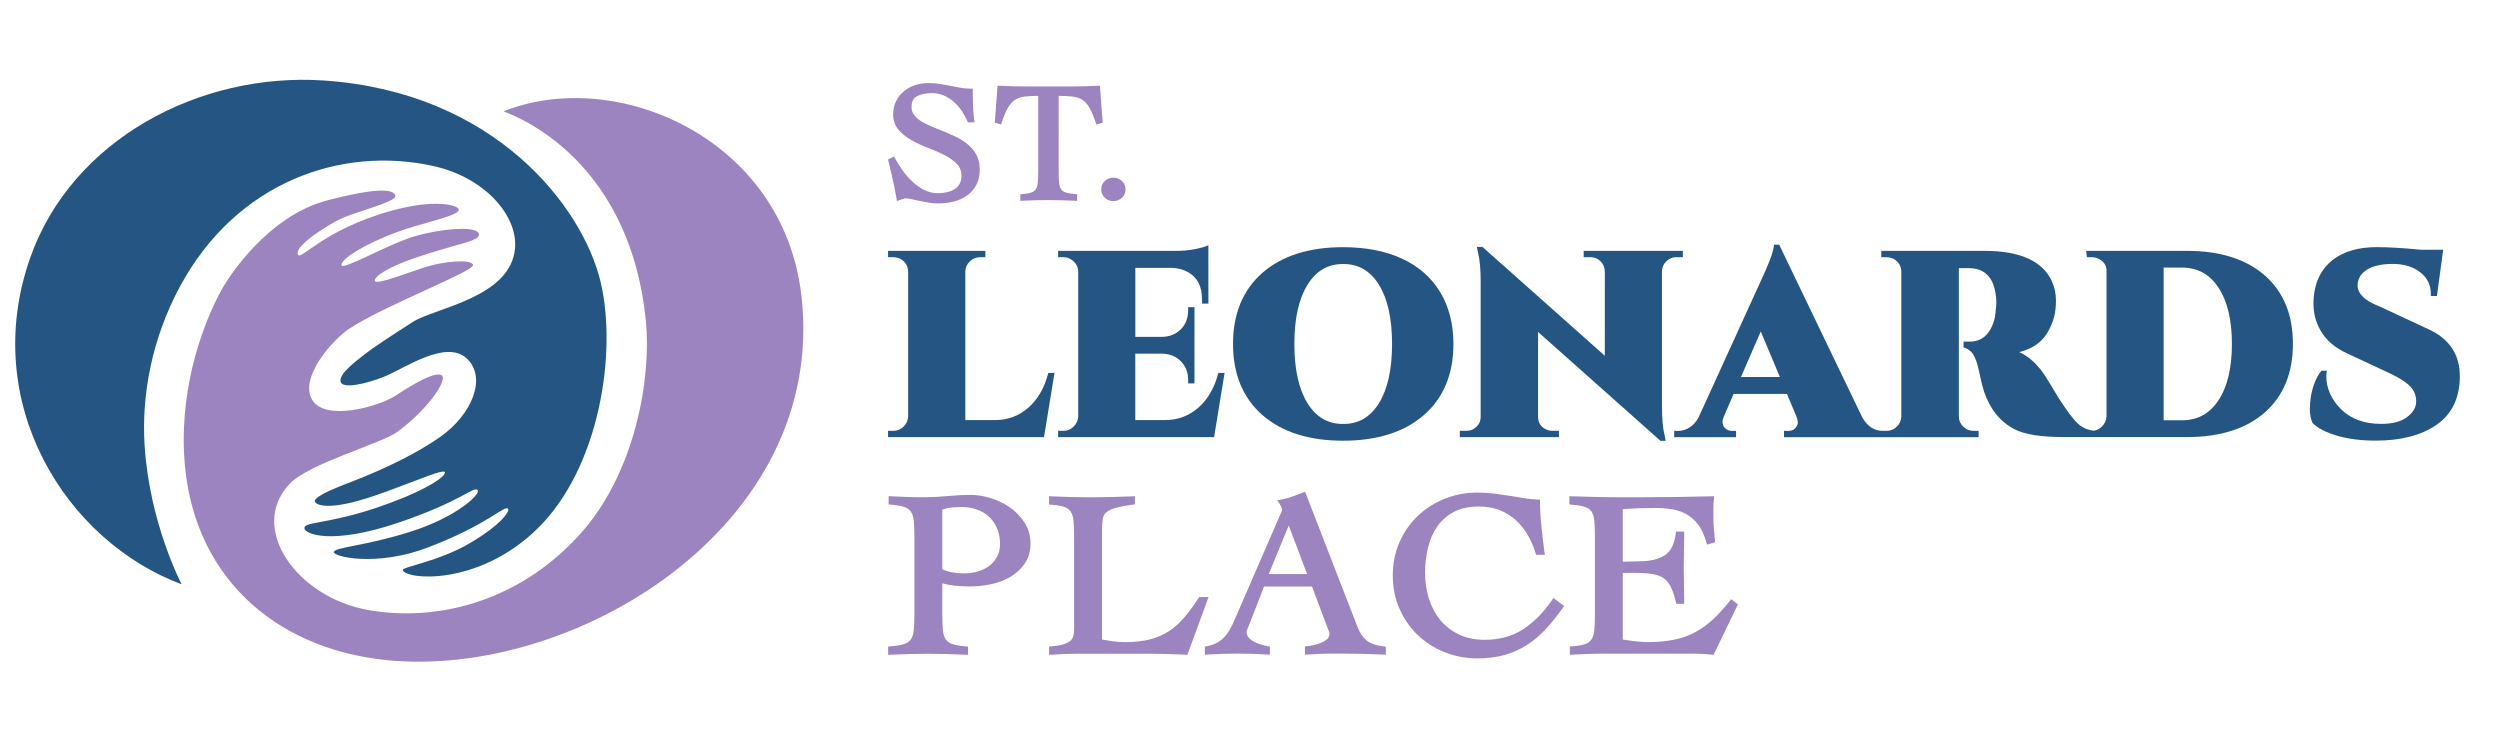 <?xml version="1.0" encoding="utf-8"?>
<!-- Generator: Adobe Illustrator 27.9.0, SVG Export Plug-In . SVG Version: 6.00 Build 0)  -->
<svg version="1.1" id="Layer_1" xmlns="http://www.w3.org/2000/svg" xmlns:xlink="http://www.w3.org/1999/xlink" x="0px" y="0px"
	 viewBox="0 0 6120.2 1823.5" style="enable-background:new 0 0 6120.2 1823.5;" xml:space="preserve">
<style type="text/css">
	.st0{fill:#9B84BF;}
	.st1{fill:#255683;}
</style>
<g>
	<g>
		<g>
			<path class="st0" d="M2472.9,1242.7c-14.3-10-30.1-17.8-47.1-23.1c-17-5.3-33.5-8-49-8c-19.5,0-39,1-58,2.9
				c-34.7,3.5-71.6,3-96.4,2.2c-13.1-0.4-26.5-0.9-39.8-1.7l-7.2-0.4v20.4l6.3,0.5c13.9,1.1,24.9,3.1,32.8,5.9
				c7,2.5,12.3,6.4,15.7,11.5c3.6,5.5,5.9,12.9,6.8,22.2c1,10.2,1.5,23.3,1.5,38.9v189.9c0,15.6-0.5,28.7-1.5,38.8
				c-0.9,9.3-3.2,16.7-6.8,22.2c-3.4,5.1-8.7,9-15.9,11.5c-8.1,2.8-19.4,4.8-33.7,5.9l-6.3,0.5v20.3l7.2-0.3
				c15.5-0.7,30.9-1.3,45.6-1.7c29.1-0.8,60.2-0.8,90,0c15.1,0.4,30.4,0.9,45.6,1.7l7.2,0.4v-20.3l-6.3-0.5
				c-13.9-1.1-24.9-3.1-32.8-5.9c-7-2.5-12.3-6.4-15.7-11.5c-3.6-5.5-5.9-12.9-6.8-22.2c-1-10.2-1.5-23.2-1.5-38.8v-76
				c9.8,2.8,19.9,4.7,30.1,5.7c13,1.3,25.9,2,38.3,2c16.2,0,32.9-1.8,49.9-5.3c17.2-3.5,33.1-9.4,47.2-17.5
				c14.3-8.2,26.4-19.1,35.8-32.4c9.7-13.6,14.6-30.5,14.6-50c0-18.6-4.7-35.6-14.1-50.5C2499.2,1265.3,2487.3,1252.8,2472.9,1242.7
				z M2354.3,1241.2c13.7,0,26.4,2.2,38,6.4c11.4,4.2,21.3,10.2,29.5,17.9c8.1,7.6,14.6,17.2,19.3,28.3c4.7,11.2,7.1,23.9,7.1,37.7
				c0,11.3-2.3,21.6-6.8,30.4c-4.6,8.9-10.8,16.5-18.4,22.5c-7.8,6.1-17.2,10.9-27.8,14.2c-18.1,5.7-40.3,6.6-64.1,2.6
				c-8.2-1.4-16.4-3.9-24.3-7.5v-146.2c7.3-2.6,14.9-4.3,22.6-5C2338.9,1241.7,2347.4,1241.2,2354.3,1241.2z"/>
			<path class="st0" d="M2935.7,1461.7l-2,3.1l0,0c-11.9,18.2-23.8,34.3-35.5,47.9c-11.5,13.3-24.1,24.4-37.6,33.1
				c-13.5,8.7-28.9,15.3-45.9,19.6c-17.1,4.4-37.6,6.6-60.7,6.6c-10.2,0-20.3-0.7-30.2-2.2c-8.6-1.3-17.3-2.6-26-4.1v-267.1
				c0-11,0.6-20.3,1.7-27.6c1-6.3,3.5-11.5,7.5-15.6c4.2-4.3,11.3-8,21.1-11.1c10.5-3.3,25.4-6.3,44.3-8.8l5.9-0.8v-19.9l-7.1,0.3
				c-17,0.8-34.2,1.3-51.1,1.7c-34.1,0.8-67,0.8-97.9,0c-15.3-0.4-31-0.9-46.8-1.7l-7.2-0.3v20.3l6.3,0.5c13.8,1.1,24.6,3,32.1,5.8
				c6.6,2.5,11.6,6.3,14.8,11.4c3.5,5.5,5.7,13,6.6,22.3c1,10.2,1.5,23.3,1.5,38.9V1539c0,7-0.6,13.1-1.9,18.2
				c-1.1,4.3-3.3,8-6.7,11.1c-3.7,3.3-9.2,6.2-16.1,8.6c-7.3,2.5-17.5,4.3-30.2,5.3l-6.3,0.5v20.5l7.4-0.5c10-0.8,20.1-1.3,30.1-1.7
				c9.9-0.4,20-0.6,30.1-0.6h178.3c14.5,0,29.3,0.2,43.8,0.6c14.7,0.4,29.4,0.9,43.8,1.7l5,0.3l51.8-141.3H2935.7z"/>
			<path class="st0" d="M3345.2,1567.6c-9.2-7.7-16.5-18.6-21.7-32.2l-126.1-325.2l-2.4-6.3l-6.3,2.3c-9.4,3.4-18,6.7-25.6,9.7
				c-7.2,2.9-16,5.2-26,7l-10.3,1.8l5.8,8.7c1.7,2.6,3.2,5.6,4.4,8.8c1.6,4.4,1.7,6,1.7,6.1c0,0.6-0.2,1.7-1,3.6
				c-1,2.2-2.1,4.6-3.3,7.3l-104.9,241.7c-4,9.7-8.1,19.1-12.3,28.1c-4,8.6-8.8,16.7-14.1,23.8c-5.2,6.9-11.6,13-19.2,18
				c-7.5,5-17.2,8.8-28.9,11.2l-5.4,1.1v19.6l7.2-0.4c12.7-0.7,25-1.3,36.5-1.7c22.6-0.7,48.2-0.7,72,0c11.9,0.4,24.1,0.9,36.2,1.7
				l7.3,0.5v-19.9l-5.7-1c-4.2-0.7-9.4-2-15.6-3.8c-6-1.7-11.9-4.2-17.5-7.1c-5.3-2.8-9.8-6.4-13.5-10.7c-3.2-3.7-4.7-7.9-4.7-13.2
				c0-1.7,0.3-3.2,0.9-4.6c1-2.3,2.2-5.1,3.5-8.2l38.3-98.5h117.3l37.6,99.7c0.9,3,2.1,6.1,3.7,9.4c1,2.1,1.5,4.2,1.5,6.2
				c0,8.1-4.4,14.2-13.7,19.3c-10.7,5.8-24.2,9.7-40.2,11.4l-6.1,0.7v20.2l7.2-0.4c6.9-0.4,13.3-0.8,19.2-1.1
				c5.8-0.4,12-0.7,18.3-0.8c6.3-0.2,13.3-0.3,21.6-0.3h28.5c17,0,33.3,0.2,48.6,0.6c15.5,0.4,31.5,0.9,47.4,1.7l7.2,0.3V1583
				l-6.1-0.7C3368,1580.2,3354.2,1575.2,3345.2,1567.6z M3199.9,1405.4H3106l48.9-118.9L3199.9,1405.4z"/>
			<path class="st0" d="M3798.9,1469.8c-20.4,29.8-44.2,53.7-70.6,70.9c-26,17-57.5,25.6-93.6,25.6c-23.9,0-45.3-4.5-63.4-13.2
				c-18.2-8.8-33.6-20.7-45.6-35.4c-12.1-14.8-21.4-32.3-27.6-52c-6.2-19.9-9.4-41.1-9.4-63c0-22.1,2.5-43.3,7.4-63.2
				c4.8-19.5,12.6-36.9,23.2-51.7c10.4-14.6,24-26.3,40.3-34.9c16.3-8.5,36.7-12.9,60.5-12.9c18.5,0,35.3,2.8,50,8.4
				c14.7,5.6,27.9,13.4,39.1,23.4c11.3,10.1,21.3,22.2,29.6,35.9c8.4,13.9,15.2,29.2,20.2,45.7l1.5,4.8h21.5l-1.2-7.9
				c-1.2-7.8-2.4-17.2-3.6-27.9c-1.2-10.8-2.4-21.8-3.6-32.9c-1.2-11-2.1-21.9-2.7-32.3c-0.6-10.4-0.9-19.6-0.9-27.5v-6.6l-6.6-0.2
				c-10.6-0.4-21.4-1.5-32.1-3.3c-11.1-1.9-22.7-3.8-34.6-5.7c-11.8-1.9-24.4-3.7-37.5-5.4c-13.2-1.7-27.6-2.6-42.7-2.6
				c-27.8,0-54.6,5-79.5,15c-25,9.9-47.1,24-65.8,41.7c-18.8,17.8-33.9,39.4-44.9,64.1c-11.1,24.8-16.7,52.4-16.7,82.1
				c0,29.6,5.6,57.3,16.7,82.1c11,24.8,26.1,46.3,44.9,64.2c18.7,17.8,40.9,31.8,65.8,41.7c25,9.9,51.7,15,79.5,15
				c24.3,0,46.6-2.8,66.1-8.2c19.5-5.4,37.9-13.6,54.6-24.1c16.6-10.5,32.1-23.5,46.2-38.6c13.9-14.9,28-32.4,41.8-51.9l3.9-5.4
				l-26.2-19.7L3798.9,1469.8z"/>
			<path class="st0" d="M4238.1,1467l-4.2,5.2c-14.3,17.9-28.5,33.3-42.3,45.8c-13.7,12.5-28.4,22.8-43.7,30.8
				c-15.3,8-32.4,13.9-50.9,17.5c-18.7,3.7-40.1,5.6-63.9,5.6c-5.4,0-11.3-0.3-17.6-0.8c-6.4-0.6-12.7-1.2-18.5-2
				c-6-0.8-11.6-1.5-16.8-2.3c-2.7-0.4-5.2-0.8-7.5-1.2v-163.1h32c15.8,0,29.5,0.9,40.7,2.8c10.7,1.7,19.7,5,26.7,9.7
				c6.9,4.6,12.8,11.5,17.5,20.5c5,9.5,9.2,22,12.7,37.3l1.2,5.3h19.6v-6.8c0-13.4-0.2-27.2-0.6-41.1c-0.4-13.4-0.6-27.1-0.6-40.7
				c0-13.3,0.2-26.8,0.6-40.2c0.4-13.9,0.6-27.8,0.6-41.1v-6.8h-20.1l-0.8,5.9c-3.3,25.4-12.4,43-26.9,52.2
				c-15.2,9.7-36.3,14.6-62.7,14.6c-8.1,0-16,0.2-23.7,0.6c-5.2,0.3-10.6,0.4-16.2,0.5v-128.9c26-1.9,52.2-2.9,78-2.9
				c14.9,0,29.2,1.1,42.5,3.3c12.9,2.1,24.9,6.3,35.7,12.3c10.6,6,20.1,14.4,28.2,25.1c8.2,10.9,14.8,25.1,19.8,42.4l1.9,6.6
				l19.8-5.7l-0.5-5.6c-0.8-10.3-1.6-19.7-2.4-28.2c-0.8-8.2-1.2-16.5-1.2-24.6v-22.7c0-3.7,0.1-7.5,0.3-11.6
				c0.2-4,0.5-8.1,0.9-12.2l0.7-7.7l-7.7,0.2c-29.1,0.8-58,1.3-86,1.7c-27.9,0.4-56.4,0.6-84.8,0.6h-50c-15.2,0-28.9-0.1-41.7-0.3
				c-13.2-0.2-26-0.5-38.1-0.9c-12.3-0.4-25.4-0.8-39.1-1.1l-7-0.2v20.2l6.3,0.5c13.9,1.1,24.9,3.1,32.8,5.9
				c7,2.5,12.1,6.3,15.3,11.4c3.5,5.5,5.7,13,6.6,22.3c1,10.2,1.5,23.3,1.5,38.9v189.9c0,15.5-0.5,28.6-1.5,38.8
				c-0.9,9.3-3.1,16.8-6.6,22.3c-3.2,5.1-8.2,9-14.8,11.4c-7.5,2.8-18.2,4.8-32.1,5.8l-6.3,0.5v20.4l7.3-0.5
				c11.7-0.8,23.4-1.3,35-1.7c11.5-0.4,23.2-0.6,34.9-0.6h228c6.8,0,13.8,0.2,20.9,0.6c7.2,0.4,14.2,0.9,20.8,1.7l4.8,0.5
				l59.7-123.6L4238.1,1467z"/>
		</g>
		<g>
			<path class="st0" d="M2370.7,354.7L2370.7,354.7c-8.2-7.1-17.7-13.3-28.1-18.5c-10-4.9-20.5-9.6-31.1-13.9
				c-10.5-4.2-20.7-8.4-30.7-12.5c-9.7-4-18.4-8.4-26-13.1c-7.2-4.5-13.1-9.7-17.3-15.6c-4-5.4-6-11.9-6-19.4c0-12.8,4-21,12.7-25.8
				c9.6-5.3,22.1-7.9,37.4-7.9c10.3,0,20,1.9,28.7,5.7c8.9,3.8,17.1,9,24.3,15.3c7.3,6.4,13.9,13.7,19.4,21.9
				c5.6,8.3,10.3,16.7,13.9,25.1l1.5,3.5h16.2l-0.8-6.4c-1.4-11.5-2.3-23.1-2.8-34.6c-0.4-11.4-0.6-23.5-0.6-35.7V217h-5.7
				c-8.8,0-17.1-0.7-24.7-2.2c-8-1.5-16.2-3.1-24.4-4.7c-7.9-1.6-16.3-3.2-24.9-4.6c-8.7-1.4-18.6-2.1-29.5-2.1
				c-11.5,0-22.4,1.8-32.6,5.2c-10.2,3.5-19.4,8.6-27.2,15.2c-7.9,6.6-14.2,14.7-18.9,24.2c-4.7,9.5-7,20.1-7,31.6
				c0,15.6,4.7,28.7,13.9,39c8.7,9.7,19.6,18.3,32.4,25.4c12.5,6.9,26.3,13.2,40.9,18.8c14.2,5.3,27.5,11.2,39.6,17.5
				c11.7,6.1,21.6,13.3,29.5,21.4c7.2,7.5,10.9,17,10.9,28.2c0,8-1.5,14.7-4.4,20c-3,5.3-7,9.7-12.1,13c-5.3,3.4-11.6,6-18.6,7.6
				c-7.3,1.7-14.9,2.5-22.8,2.5c-11.9,0-23.1-2.7-33.3-7.9c-10.5-5.5-20.3-12.4-29-20.5c-8.9-8.3-16.9-17.5-24-27.5
				c-7.1-10.1-13.3-19.9-18.3-29.2l-2.7-4.9l-14.5,7.4l1,4.4c3.7,15.5,7.3,30.7,10.7,45.5c3.4,14.7,6.4,29.9,8.9,45.2l1.1,6.6
				l6.4-2.2c3.1-1.1,6.1-2.1,9-3.1c2.3-0.8,4.7-1.1,7.2-1.1c3,0,7.3,0.6,12.8,1.8l19.6,4.2c7.2,1.6,14.8,3,22.6,4.3
				c8,1.3,15.9,2,23.3,2c13.6,0,26.6-1.6,38.6-4.7c12.3-3.2,23.2-8.2,32.4-14.8c9.4-6.8,17-15.5,22.5-26c5.6-10.5,8.4-23.1,8.4-37.4
				c0-13.5-2.6-25.3-7.7-35.1C2385.9,370.5,2379.1,361.9,2370.7,354.7z"/>
			<path class="st0" d="M2692.7,209.8l-5.5,0.3c-11.7,0.6-23,1-33.8,1.2c-11,0.3-22.3,0.4-33.8,0.4h-101c-12.1,0-24-0.1-35.5-0.4
				c-11.6-0.3-23.5-0.7-35.5-1.2l-5.5-0.3l-6.8,90.5l15.3,4.5l1.7-5.2c5.3-15.6,10.7-28.1,16-37c5.1-8.5,11-14.8,17.6-18.8
				c6.7-4.1,14.8-6.6,24.1-7.6c8.7-0.9,19.3-1.5,31.7-1.6v184.7c0,11.2-0.4,20.6-1.1,28c-0.6,6.6-2.2,11.8-4.7,15.7
				c-2.3,3.6-5.8,6.3-10.4,8c-5.2,2-12.7,3.4-22.5,4.1l-5.2,0.4v16.2l6-0.3c10.3-0.5,20.6-1,30.8-1.2c20.4-0.5,42.4-0.5,63.7,0
				c10.5,0.3,21.5,0.7,32.5,1.2l6,0.3v-16.2l-5.3-0.4c-10-0.8-17.9-2.2-23.4-4.2c-4.8-1.7-8.4-4.4-10.7-8c-2.5-3.9-4.1-9.1-4.7-15.7
				c-0.7-7.3-1-16.7-1-28V234.6c12.7,0.1,23.7,0.7,32.6,1.6c9.6,1,17.8,3.6,24.5,7.6c6.6,4,12.5,10.3,17.6,18.8
				c5.3,8.9,10.7,21.4,16,37.1l1.7,5.2l15.3-4.5L2692.7,209.8z"/>
			<path class="st0" d="M2746.5,443L2746.5,443c-5.8-5.4-12.8-8.1-20.9-8.1c-8,0-15,2.7-20.8,8.1c-5.9,5.5-8.9,12.4-8.9,20.6
				c0,8.2,3,15.1,8.9,20.6c5.8,5.4,12.8,8.1,20.8,8.1c8,0,15-2.7,20.9-8.1c5.9-5.5,8.9-12.4,8.9-20.6
				C2755.4,455.4,2752.4,448.5,2746.5,443z"/>
		</g>
		<g>
			<g>
				<path class="st1" d="M2565.5,916.2c-9.5,35.1-26,62.9-49,82.6c-22.9,19.6-49.6,29.5-79.4,29.5h-73.9V665.3
					c0-9.9,3.5-18.1,10.7-25.1c7.3-7.1,15.6-10.5,25.5-10.5h12.9v-15.5h-238.3v15.5h12.9c6.4,0,12.6,1.5,18.1,4.5
					c11.8,6.9,17.8,17.1,18.2,31.2l0,353.4c-0.4,10-4,18.3-11.1,25.4c-7,7-15.3,10.5-25.2,10.5h-12.9v15.5h381.8l25.7-157.2h-15.2
					L2565.5,916.2z"/>
				<path class="st1" d="M2981.7,916.2c-9.5,35.1-26,62.9-49,82.6c-22.9,19.6-49.6,29.5-79.4,29.5h-74V865.8h65.6
					c18.7,0.4,34.2,6.7,46,18.7c12,12.2,17.8,27.3,17.8,46.3v7.8h15.5V752h-15.5v7.1c0,19.4-5.8,34.7-17.8,46.9
					c-11.8,12-27.5,18.4-46.5,18.7h-65v-169h87.9c15.8,0.4,29.4,3.9,40.7,10.3c23.3,12.9,34.7,35,34.7,67.5v9.7h15.5V600.2l-6.4,2.9
					c-2.4,1.1-8.9,3.1-26.2,6.7c-13.9,2.9-30,4.4-47.9,4.4h-287.3v15.5h12.9c8,0,14.8,2.2,20.9,6.8c10,7.3,15,16.8,15.4,28.9
					l0,353.4c-0.4,10-4,18.3-11.1,25.4c-7,7-15.3,10.5-25.2,10.5h-12.9v15.5h381.8l25.7-157.2h-15.2L2981.7,916.2z"/>
				<path class="st1" d="M3431.9,633c-40.2-18.5-88.6-27.9-143.9-27.9c-83.3,0-149.7,21.1-197.4,62.7
					c-47.8,41.8-72.1,100.4-72.1,174.2c0,73.8,24.3,132.4,72.1,174.2c47.6,41.6,114,62.7,197.4,62.7c83.3,0,149.8-21.1,197.7-62.7
					c48.1-41.8,72.4-100.4,72.4-174.2c0-48.7-11-91.5-32.6-127.2C3503.9,679.2,3472.4,651.6,3431.9,633z M3288.3,1037.9
					c-37.6,0-66.2-16.6-87.4-50.8c-21.4-34.4-32.2-83.2-32.2-145c0-61.8,10.8-110.6,32.2-145c21.2-34.2,49.8-50.8,87.4-50.8
					c37.6,0,66.2,16.6,87.4,50.8c21.4,34.4,32.2,83.2,32.2,145c0,61.8-10.8,110.6-32.2,145
					C3354.5,1021.3,3325.9,1037.9,3288.3,1037.9z"/>
				<path class="st1" d="M4103.7,629.6h16.1v-15.5H3877v15.5h16.7c9.5,0,17.4,3.2,24.3,9.9c6.9,6.7,10.4,14.7,10.7,24.5v206.9
					l-298.2-265.2l-1.3-1.2h-13.8l3.1,14.6c4.1,17,6.3,40.5,6.3,69.8v331.3c0,9.9-3.3,17.9-10.1,24.5c-6.8,6.6-14.8,9.9-24.3,9.9
					h-16.7v15.5h242.7v-15.5h-16.7c-6.1,0-11.6-1.5-17-4.5c-11.7-6.4-17.4-16.2-17.4-29.8V812.7l298.2,265.2l1.3,1.2h13.1l-3.1-14.6
					c-4.1-16.6-6.2-40.7-6.2-71.7l0-329.2c0.4-9.5,3.9-17.4,10.8-24C4086.3,632.8,4094.2,629.6,4103.7,629.6z"/>
				<path class="st1" d="M5544.5,674.3c-45.6-39.9-109.6-60.2-190.3-60.2h-247l1.6,15.5h11.8c9.6,0,17.9,3.1,25.5,9.5
					c7.3,6.2,10.8,13.5,10.8,22.4l0,357.3c-0.4,10-4,18.3-11.1,25.4c-5.7,5.7-12.2,9-19.8,10.1c-15.3-1.5-28.3-7.2-38.7-16.9
					c-16.6-15.3-41-50.4-72.6-104.3c-12.6-21.6-26.2-38.8-40.5-50.9c-9.4-8.5-19.8-15.3-30.9-20.2c31.2-7.8,54-23.3,68.1-46.1
					c7.4-12.2,12.9-24.7,16.5-37.2c3.5-12.5,5.3-27.1,5.3-43.4c0-16.5-3.6-32.7-10.6-48.2l0-0.1c-23.3-48.3-78.1-72.8-163-72.8
					h-254.1v15.5h12.8c6.4,0,12.6,1.5,18.1,4.5c11.8,6.9,17.8,17.1,18.2,31.2l0,354.1c-0.4,9.9-4,18.1-11.1,25
					c-7.1,6.9-15.3,10.2-25.2,10.2h-9.6c-20.6,0-36.8-10.7-49.5-32.5l-203.6-423.2h-12.7l-0.4,4.1c-1.6,15.2-13.7,46.7-36,93.7
					l-148.6,325.8c-6,10.7-13.5,18.9-22.3,24.2c-8.8,5.3-17.8,8-26.7,8h-10.3v15.5H4250v-15.5h-10.3c-4.7,0-9-1.3-13.1-4
					c-4-2.6-6.7-5.5-7.8-8.6c-1.3-3.5-2-6.7-2-9.6c0-2.8,1-6.8,2.8-11.6l24.4-56.6h130.6l23.7,56.4c1.9,5,2.9,9.7,2.9,14
					c0,3.8-2,8.2-6,13.1c-3.8,4.7-9.6,6.9-17.5,6.9h-10.3v15.5h238.1h13h225.3v-15.5h-12.2c-9.9,0-18.3-3.4-25.5-10.5
					c-7.2-7-10.7-15.3-10.7-25.1V656.4h23.5c43.1,0,65.4,26.1,68.2,79.7v6.4c0,3.2-0.7,11.7-2.2,25.4c-1.4,13.2-5.2,25.6-11.3,36.9
					c-11.6,21.2-28.4,31.5-51.5,31.5H4807v14.1l3,1.1c6.2,2.3,11.6,5.8,16.2,10.4c2.6,2.6,5.1,6.4,7.4,11.2
					c2.4,5.1,4.6,10.7,6.5,16.6c1.8,5.9,4.2,15.8,6.9,29.2c2.8,13.7,6.2,27,10,39.5c14.8,43.5,40,74.7,75,92.6
					c24.4,12.6,65,19,120.8,19h54.8h29.5h216.9c80.8,0,144.8-20.2,190.3-60.2c45.7-40.1,68.9-96.5,68.9-167.8
					C5613.4,770.8,5590.2,714.4,5544.5,674.3z M5296.8,655.1h44.6c38.3,0,67.5,15.9,89.4,48.7c21.9,32.9,33.1,79.4,33.1,138.2
					s-11.1,105.3-33.1,138.2c-21.9,32.8-51.1,48.7-89.4,48.7h-44.6V655.1z M4357.3,923H4262l48.5-111.5L4357.3,923z"/>
				<path class="st1" d="M5945.2,806l-119.6-55.7c-7.4-2.9-13.5-5.6-18.1-8.1c-25.7-13.2-37.4-28.5-35.8-46.7
					c1.2-14.8,8.7-26.4,23.1-35.4c14.7-9.3,36-14,63.3-14c27.1,0,49.7,7,67.1,20.7c17.3,13.7,25.7,31.1,25.7,53.2v4.6h14.9
					l15.3-113.2l-54.6,0c-43.8-4.3-80.3-6.4-108.3-6.4c-43.8,0-79.5,10.2-106.2,30.3c-32.1,24.6-48.4,61.1-48.4,108.3
					c0,23.3,5.6,44.8,16.5,64.1c13.6,24.6,35.8,43.9,65.9,57.5l104,48.5c23.2,10.8,40.2,21.6,50.3,32.2
					c9.9,10.3,14.7,22.3,14.7,36.7c0,14.2-7,26.6-21.5,37.9c-14.6,11.4-36.1,17.2-63.9,17.2c-41.5,0-74.7-12.1-98.6-36
					c-23.9-23.9-36-51.3-36-81.3c0-2.7,0.2-5.3,0.6-7.5l0.9-5.3h-13.3l-1.4,1.7c-11.5,14.6-19.7,35-24.5,60.8
					c-1.7,10.4-2.6,21.3-2.6,32.3c0,11.4,2,22.2,6.1,32l0.3,0.8l0.6,0.7c12.4,12.4,32.6,22.8,60,30.8c27.1,8,58.9,12,94.5,12
					c61.5,0,111.6-13,148.8-38.8c37.7-26.1,56.9-66.1,56.9-119C6021.9,868,5996.1,829.3,5945.2,806z"/>
			</g>
		</g>
	</g>
	<g>
		<g>
			<path class="st0" d="M1232.9,272.5c273.4-109.6,685.7,63.7,729.3,453.7c63.1,564.4-559.8,936.8-1016.9,889.7
				c-277.9-28.6-479.4-211.4-494.5-502.2c-9.5-181.6,52.6-332.4,90.4-402.1c18.5-34.2,114.6-182.9,259.7-220.9
				c126.3-33,163.2-27.2,167.1-11.7s-99.1,39.2-138,58.6c-22,11-105.3,60.2-101.4,83.6s57.3-58,231.6-105.8
				c103-28.3,160.3-14,162.9-2.6c3.4,15.4-91,32.7-153.2,56C891.7,598.3,836,633,836,648.6s112.7-50.5,178.8-70
				s151.1-25.8,157.2-7.1c6.1,18.7-42,21.8-149.4,57.6c-75.8,25.3-106.9,48.6-104.9,58.3c2.4,12.1,89.4-23.3,128.3-35
				c38.9-11.7,108.1-19.4,112-3.9s-218.6,100-303,156.2c-41.4,27.6-122.3,119.1-91.2,173.5c31.1,54.4,163.3,17.8,206-10.5
				c42.7-28.3,94.2-58.3,111.2-49.2c17,9.2-33.5,84.7-109.3,139.4c-39.3,28.4-214.9,76.5-262.4,126.3
				c-102.8,107.8,16.6,278.3,192.5,309.3c159.3,28.1,360.8-14.1,515.4-182.7c139.1-151.7,177.7-387.4,164-524.8
				C1539.1,364.3,1229.9,273.7,1232.9,272.5z"/>
		</g>
		<g>
			<path class="st1" d="M444.7,1430.4c0,0-79-149.2-90.8-341.9c-7.4-121.2,17.5-259.6,87.6-388.8c138-254.3,393.9-343.3,619.6-293.2
				c126.5,28.1,206.2,121.8,199.8,200.6c-9.8,121.7-195.9,146.3-250.4,181.1c-54.4,34.8-99.1,64.1-118.5,79.7s-62.2,46.6-58.3,66.1
				s64.1,5.8,110.8-13.6s147.4-89.7,197.9-43.1s13.3,137.6-64.5,192.1c-77.7,54.4-173.6,92.9-218.3,110.4c-14.9,5.8-89,32.8-89,46.9
				c0,7.8,28.1,28.1,151.8-15c98.7-34.4,177.1-71.5,165.9-51.6c-8.5,15-63.2,48-165.9,82.7c-119,40.1-177.2,34.3-177.2,49.8
				s67.8,41.9,229.7-12.9c156.5-53,183.8-89.7,194.3-80c9,8.3-48.3,65.2-164.4,102c-111.5,35.3-183.5,37.6-187.4,49.3
				s104,37.7,230.9-11c148.6-57,186.1-103.9,195.5-94.5c4.7,4.7-14.1,37.5-93.7,84.3c-76.2,44.8-165.5,58-164,65.6
				c4.7,23.4,183.1,41.4,328.9-100.5c152.5-148.4,196.3-431.1,155.5-604.1C1427.2,507.2,1211.9,225,791.9,197
				C489.4,176.9,175.5,340.9,73.5,632.4C-50.7,987.2,161.4,1324.9,444.7,1430.4z"/>
		</g>
	</g>
</g>
</svg>
